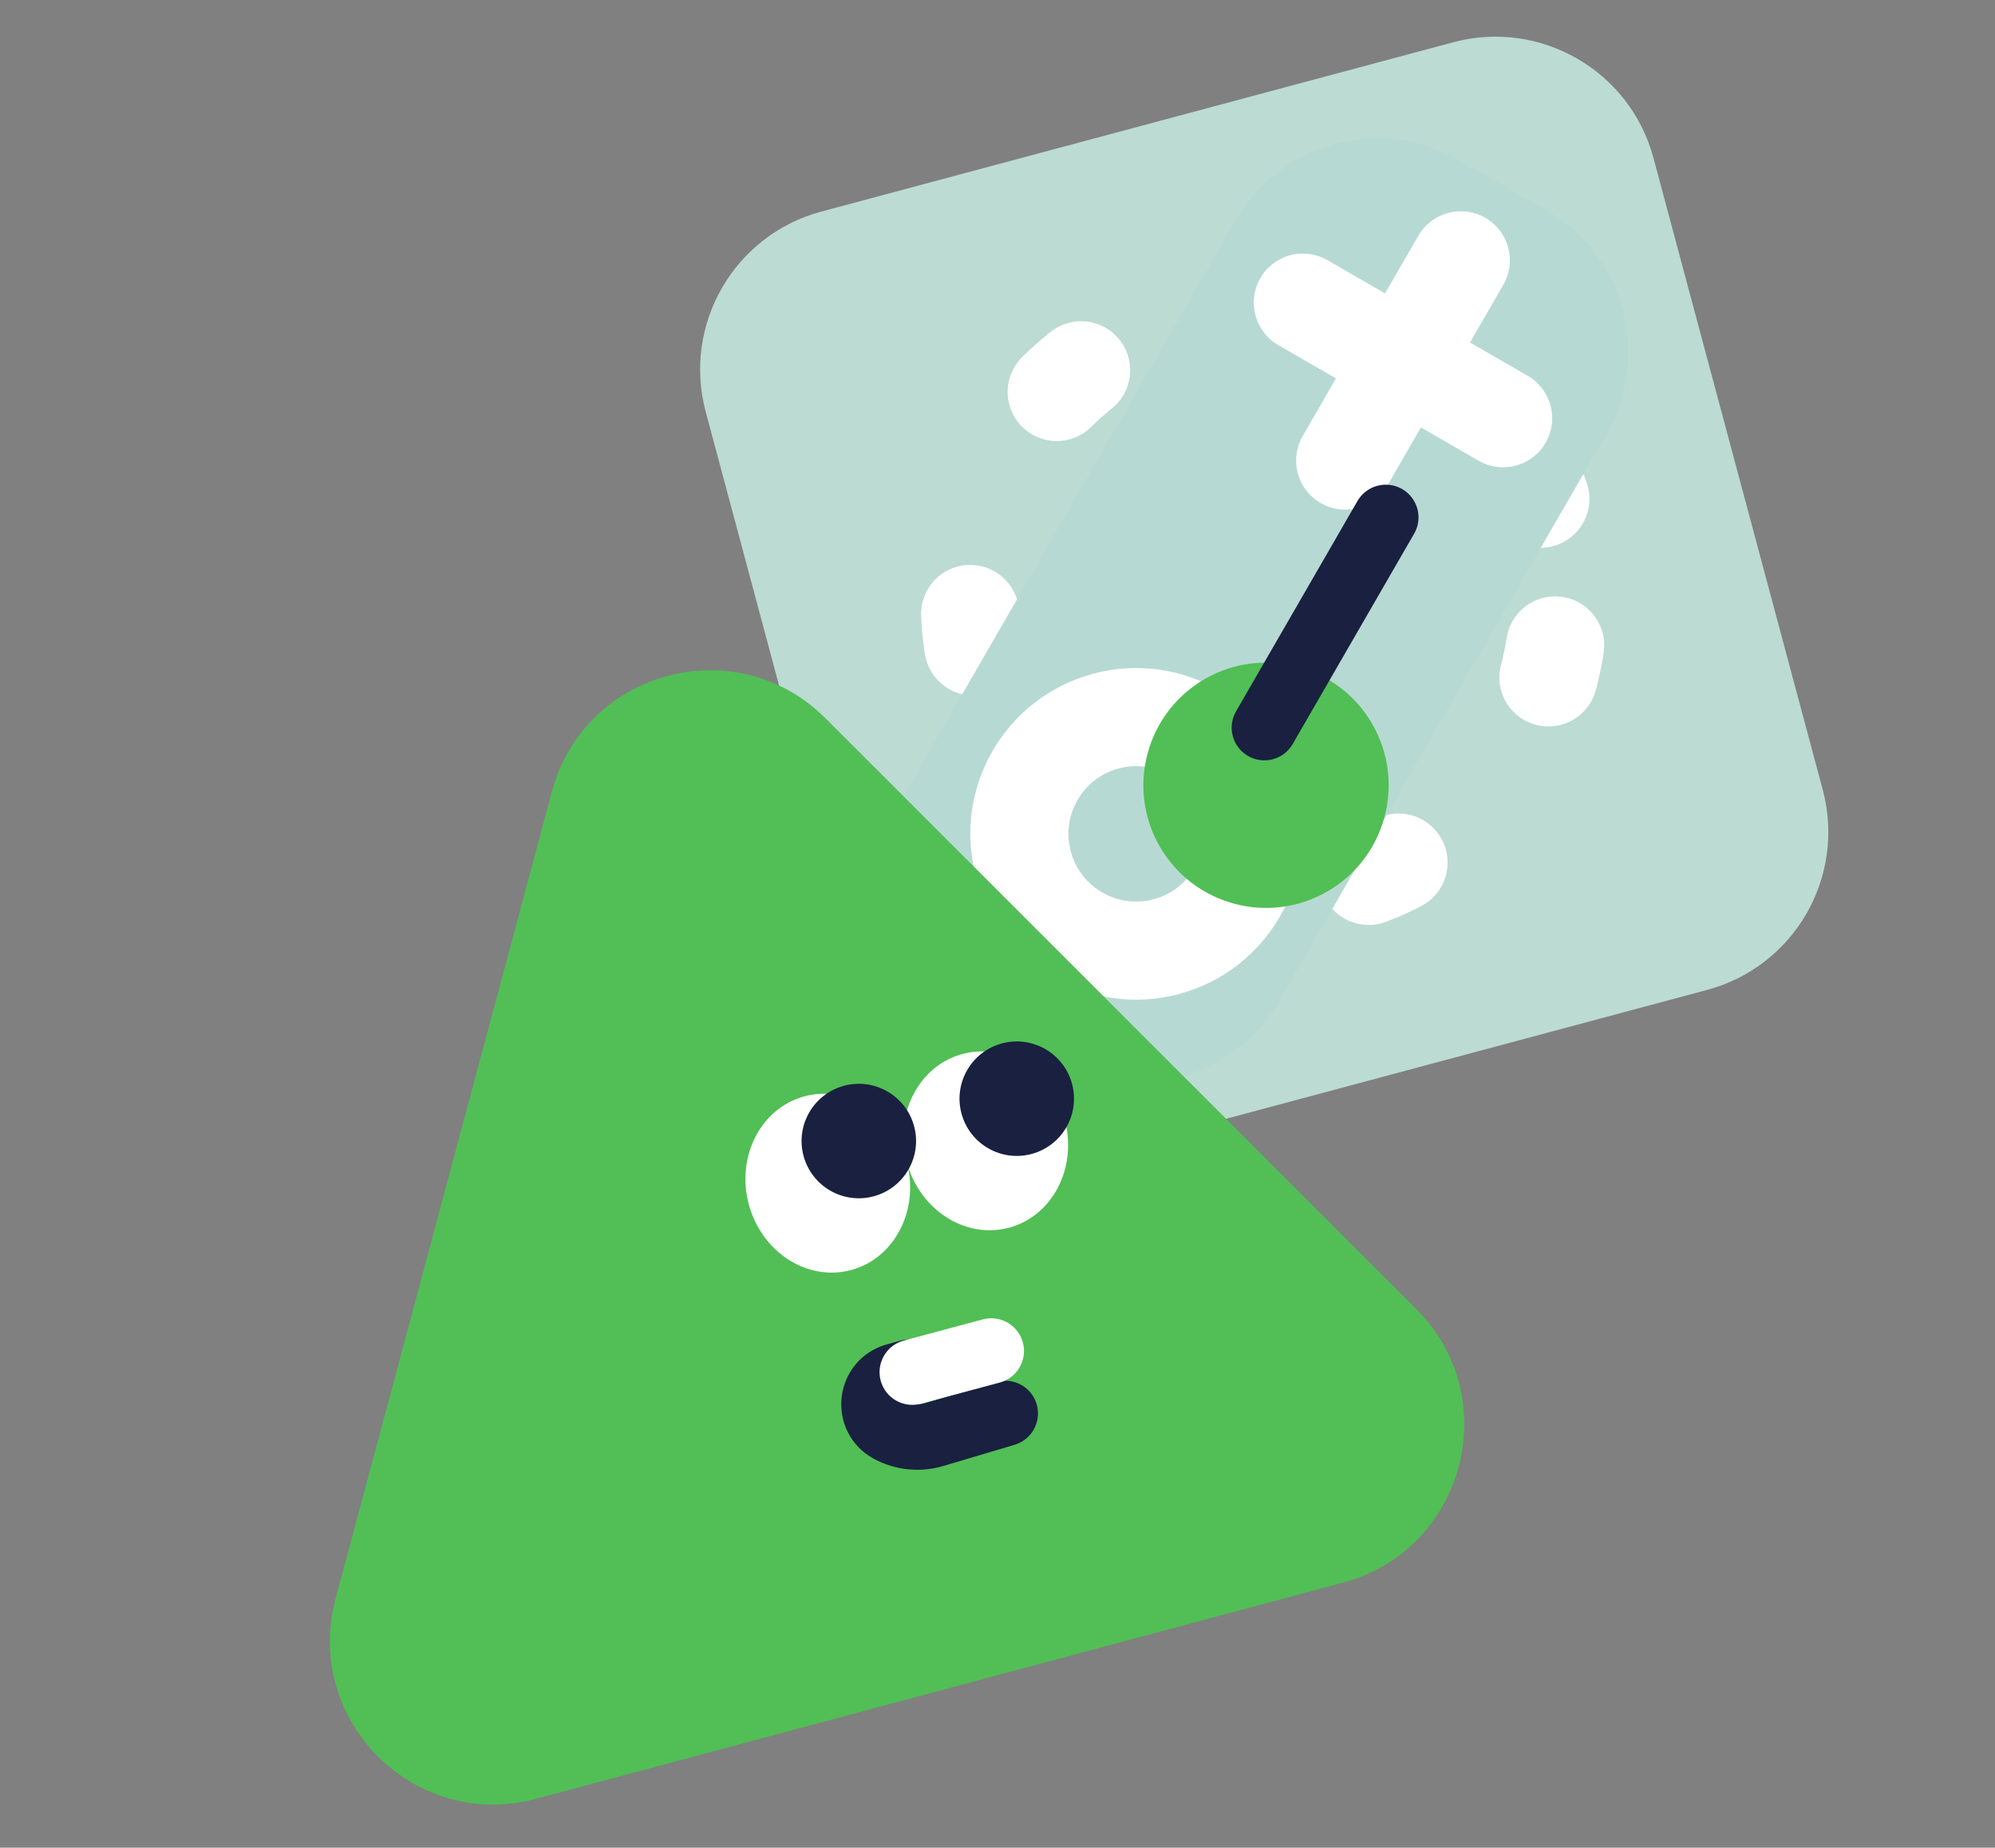 <?xml version="1.0" encoding="UTF-8"?> <svg xmlns="http://www.w3.org/2000/svg" width="122" height="113" viewBox="0 0 122 113" fill="none"><rect x="0" y="0" width="122" height="113" fill="#808080" stroke="none"/> <path d="M88.865 2.586C94.2 1.157 99.683 4.323 101.113 9.657L111.465 48.294C112.895 53.629 109.729 59.112 104.394 60.542L65.757 70.895C60.423 72.324 54.939 69.158 53.51 63.824L43.157 25.187C41.728 19.852 44.893 14.369 50.228 12.939L88.865 2.586Z" fill="#BCDBD2"></path> <path d="M95.102 39.473C93.592 49.299 84.402 56.04 74.576 54.53C64.751 53.02 58.01 43.83 59.52 34.005C61.03 24.179 70.219 17.438 80.045 18.948C89.871 20.458 96.612 29.648 95.102 39.473Z" stroke="white" stroke-width="6" stroke-linecap="round" stroke-linejoin="round" stroke-dasharray="2 15"></path> <path d="M75.584 13.464C78.345 8.681 84.461 7.043 89.244 9.804L94.579 12.885C99.362 15.646 101.001 21.762 98.24 26.545L78.24 61.186C75.478 65.969 69.362 67.608 64.579 64.846L59.244 61.766C54.461 59.004 52.822 52.888 55.584 48.105L75.584 13.464Z" fill="#B7D9D3"></path> <circle cx="69.479" cy="50.998" r="7.14" transform="rotate(-15 69.479 50.998)" stroke="white" stroke-width="6"></circle> <circle cx="77.421" cy="48.026" r="7.5" transform="rotate(-30 77.421 48.026)" fill="#51BF55"></circle> <path d="M89.332 15.92L82.261 28.167M91.92 25.579L79.673 18.508" stroke="white" stroke-width="6" stroke-linecap="round" stroke-linejoin="round"></path> <path d="M84.745 31.642L77.321 44.502" stroke="#192040" stroke-width="4" stroke-linecap="round" stroke-linejoin="round"></path> <path d="M50.48 43.929C45.037 38.486 35.742 40.976 33.75 48.412L20.525 97.767C18.533 105.202 25.337 112.006 32.773 110.014L82.127 96.79C89.563 94.797 92.053 85.502 86.61 80.059L50.48 43.929Z" fill="#51BF55"></path> <ellipse cx="50.621" cy="72.362" rx="5" ry="5.5" transform="rotate(-15 50.621 72.362)" fill="#FEFFFE"></ellipse> <ellipse cx="60.281" cy="69.772" rx="5" ry="5.5" transform="rotate(-15 60.281 69.772)" fill="#FEFFFE"></ellipse> <circle cx="62.178" cy="67.194" r="3.5" transform="rotate(-15 62.178 67.194)" fill="#192040"></circle> <circle cx="52.519" cy="69.784" r="3.5" transform="rotate(-15 52.519 69.784)" fill="#192040"></circle> <path d="M55.595 83.918L54.76 84.15C53.204 84.582 52.967 86.689 54.387 87.457V87.457C55.223 87.909 56.206 88.011 57.117 87.74L61.475 86.443" stroke="#192040" stroke-width="4" stroke-linecap="round" stroke-linejoin="round"></path> <path d="M55.788 83.918L60.618 82.624" stroke="#FEFFFE" stroke-width="4" stroke-linecap="round" stroke-linejoin="round"></path> </svg> 